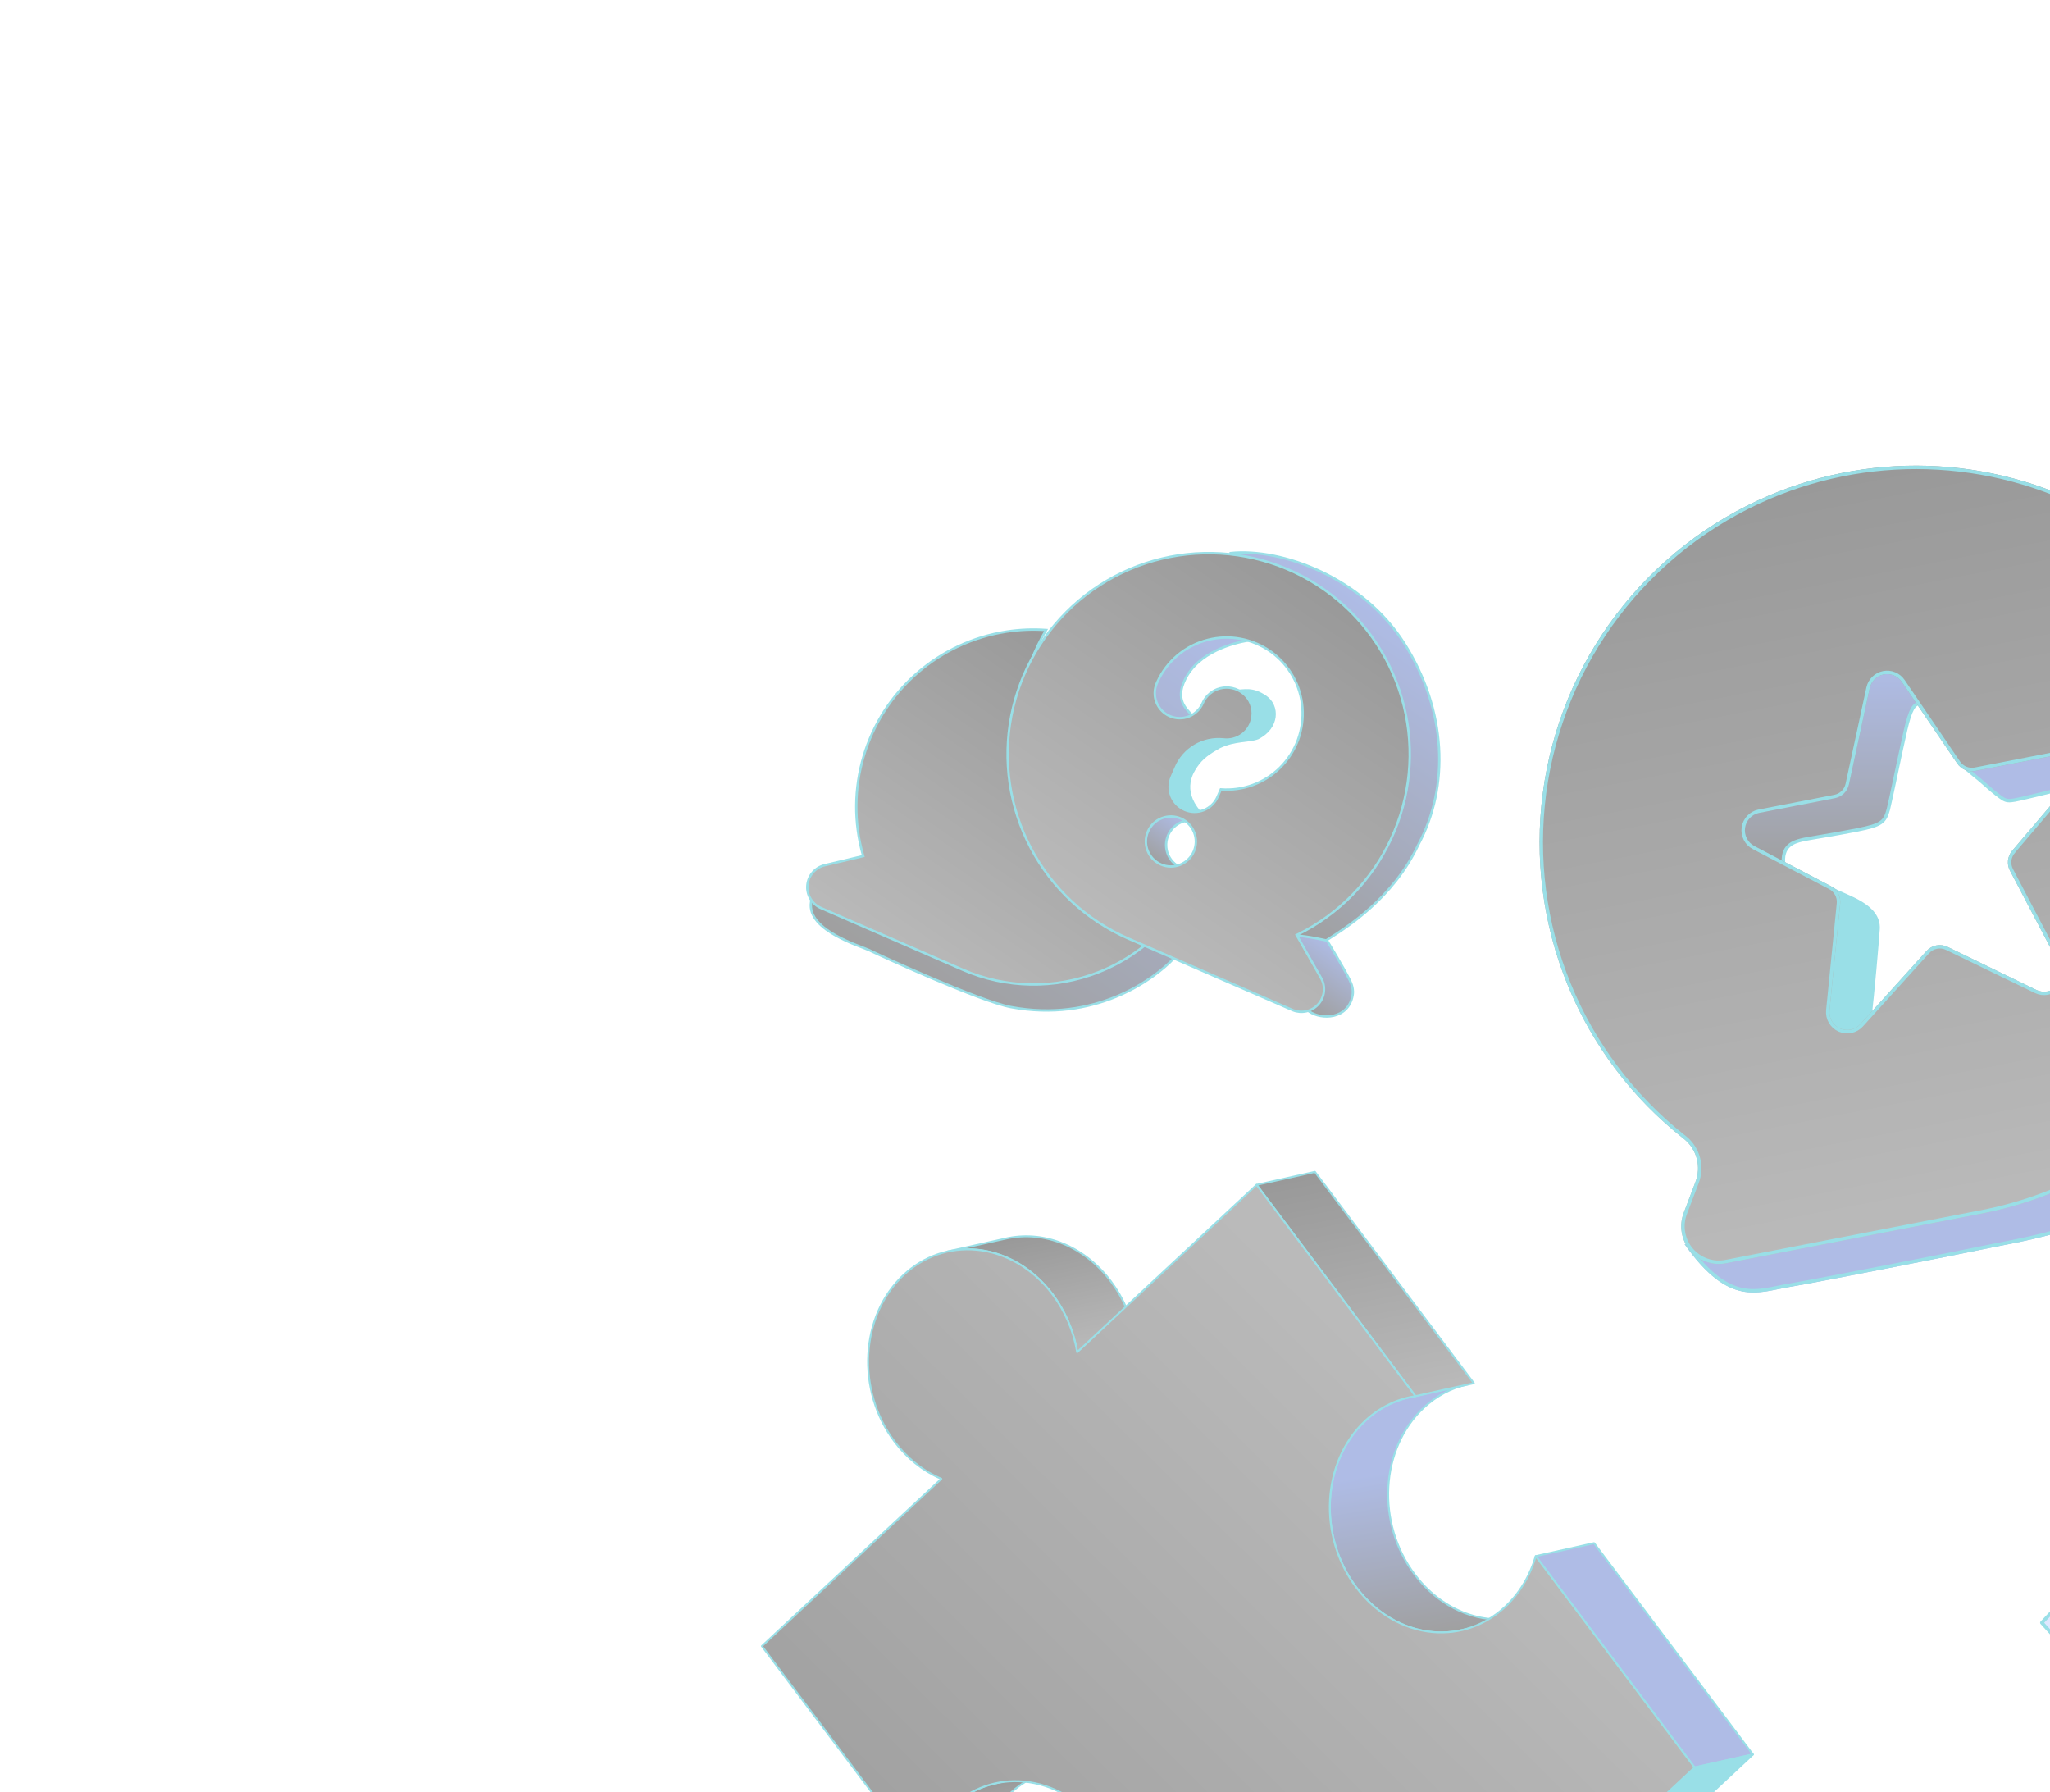 <svg xmlns="http://www.w3.org/2000/svg" width="643" height="562" viewBox="0 0 643 562" fill="none"><g opacity="0.4"><g clip-path="url(#clip0_51_568)"><path d="M312.165 559.27L330.46 555.198C325.505 556.301 320.768 558.731 316.677 562.546C312.056 566.854 308.859 572.378 307.105 578.423L288.81 582.495C290.563 576.449 293.761 570.925 298.382 566.617C302.473 562.803 307.21 560.373 312.165 559.27Z" fill="url(#paint0_linear_51_568)"></path><path d="M330.403 554.903C330.48 554.889 330.559 554.906 330.623 554.95C330.688 554.994 330.733 555.061 330.749 555.137C330.765 555.214 330.75 555.294 330.709 555.359C330.667 555.425 330.601 555.472 330.525 555.491C325.433 556.624 320.843 559.071 316.881 562.765C312.467 566.88 309.186 572.323 307.393 578.506C307.378 578.558 307.349 578.604 307.31 578.641C307.271 578.678 307.223 578.704 307.17 578.715L288.875 582.787C288.779 582.809 288.664 582.777 288.591 582.699C288.556 582.661 288.531 582.615 288.518 582.564C288.506 582.513 288.507 582.46 288.522 582.41C290.346 576.123 293.684 570.586 298.177 566.397C302.161 562.683 306.976 560.117 312.1 558.976L330.395 554.904L330.403 554.903ZM306.867 578.168C308.701 571.951 312.02 566.476 316.472 562.325C318.993 559.975 321.764 558.119 324.754 556.775L312.231 559.562C307.139 560.696 302.548 563.143 298.587 566.836C294.289 570.843 291.066 576.108 289.244 582.09L306.867 578.168L306.867 578.168Z" fill="#00B0C2"></path><path d="M297.211 392.486L315.506 388.415C327.125 385.829 339.942 390.543 348.436 401.84C352.527 407.281 355.084 413.554 356.161 419.968L337.866 424.039C336.789 417.626 334.232 411.353 330.14 405.912C321.647 394.615 308.83 389.901 297.211 392.486Z" fill="url(#paint1_linear_51_568)"></path><path d="M316.193 387.964C328.146 385.625 340.529 390.824 348.675 401.659C352.647 406.941 355.338 413.255 356.457 419.918C356.47 419.993 356.453 420.071 356.41 420.135C356.367 420.199 356.301 420.244 356.226 420.26L337.931 424.332C337.892 424.341 337.85 424.342 337.81 424.334C337.77 424.326 337.732 424.311 337.699 424.288C337.665 424.265 337.636 424.236 337.614 424.202C337.592 424.167 337.577 424.129 337.57 424.089C336.468 417.521 333.816 411.298 329.901 406.092C321.728 395.221 309.23 390.118 297.277 392.779L297.269 392.781C297.193 392.794 297.113 392.778 297.049 392.734C296.984 392.69 296.939 392.623 296.923 392.546C296.907 392.47 296.921 392.39 296.963 392.324C297.005 392.258 297.071 392.211 297.147 392.193L315.442 388.121C315.692 388.066 315.943 388.013 316.193 387.964L316.193 387.964ZM355.817 419.736C354.686 413.272 352.054 407.151 348.196 402.02C340.022 391.149 327.534 386.04 315.572 388.707L303.075 391.489C313.33 391.311 323.407 396.456 330.38 405.73C334.29 410.931 336.959 417.13 338.108 423.677L355.817 419.736Z" fill="#00B0C2"></path><path d="M442.026 438.207L460.321 434.136C455.367 435.238 450.631 437.661 446.541 441.474C432.858 454.231 431.587 477.634 443.703 493.748C452.196 505.044 465.013 509.759 476.632 507.173L458.337 511.245C446.718 513.83 433.901 509.116 425.407 497.82C413.292 481.705 414.562 458.303 428.246 445.546C432.336 441.733 437.072 439.31 442.026 438.207Z" fill="url(#paint2_linear_51_568)"></path><path d="M460.263 433.841C460.34 433.827 460.419 433.844 460.484 433.887C460.548 433.931 460.593 433.998 460.609 434.075C460.625 434.151 460.611 434.231 460.569 434.297C460.527 434.363 460.461 434.41 460.386 434.428L460.385 434.428C455.288 435.563 450.7 438.007 446.746 441.693C433.193 454.328 431.936 477.598 443.942 493.567C452.116 504.438 464.614 509.535 476.567 506.879C476.736 506.839 476.889 506.945 476.925 507.107C476.96 507.269 476.859 507.429 476.697 507.465L458.402 511.537C446.226 514.25 433.485 509.061 425.168 497.999C412.982 481.792 414.271 458.163 428.041 445.325C432.075 441.565 436.758 439.071 441.96 437.913L460.255 433.842L460.263 433.841ZM470.768 508.17C460.513 508.348 450.436 503.203 443.463 493.928C431.277 477.721 432.566 454.092 446.337 441.254C448.851 438.91 451.618 437.058 454.606 435.714L442.091 438.5C436.994 439.634 432.405 442.079 428.451 445.765C414.898 458.4 413.641 481.67 425.647 497.638C433.653 508.286 445.811 513.398 457.536 511.104C457.781 511.056 458.026 511.005 458.272 510.951L470.768 508.169L470.768 508.17Z" fill="#00B0C2"></path><path d="M394.138 371.576L412.433 367.504L462.26 433.773L443.965 437.845L394.138 371.576Z" fill="url(#paint3_linear_51_568)"></path><path d="M412.377 367.209C412.432 367.198 412.49 367.203 412.542 367.223C412.595 367.243 412.641 367.278 412.674 367.323L462.501 433.592C462.531 433.632 462.551 433.679 462.558 433.729C462.565 433.778 462.56 433.829 462.543 433.876C462.525 433.923 462.496 433.965 462.459 433.998C462.421 434.031 462.376 434.054 462.327 434.065L444.032 438.137L444.024 438.138C443.912 438.16 443.796 438.116 443.727 438.024L393.9 371.756C393.87 371.716 393.85 371.668 393.843 371.619C393.836 371.569 393.841 371.518 393.859 371.471C393.876 371.424 393.905 371.382 393.943 371.349C393.98 371.316 394.026 371.293 394.075 371.282L412.37 367.21L412.377 367.209ZM461.742 433.58L412.311 367.839L394.659 371.768L444.09 437.509L461.742 433.58Z" fill="#00B0C2"></path><path d="M481.692 488.019L499.987 483.948L549.814 550.216L531.519 554.288L481.692 488.019Z" fill="#3658C1"></path><path d="M499.929 483.653C499.984 483.642 500.041 483.647 500.094 483.667C500.147 483.687 500.192 483.722 500.226 483.767L550.053 550.036C550.083 550.076 550.102 550.123 550.109 550.172C550.117 550.222 550.111 550.273 550.094 550.32C550.077 550.367 550.048 550.409 550.01 550.442C549.972 550.475 549.927 550.498 549.878 550.509L531.583 554.581L531.576 554.582C531.463 554.604 531.348 554.56 531.279 554.468L481.452 488.2C481.422 488.16 481.402 488.112 481.395 488.063C481.388 488.013 481.393 487.962 481.41 487.915C481.428 487.868 481.457 487.826 481.494 487.793C481.532 487.76 481.578 487.737 481.627 487.726L499.921 483.654L499.929 483.653L499.929 483.653ZM549.293 550.024L499.863 484.283L482.211 488.211L531.642 553.953L549.293 550.024Z" fill="#00B0C2"></path><path d="M531.518 554.288L549.813 550.216L493.539 602.68L475.244 606.752L531.518 554.288Z" fill="#00B0C2"></path><path d="M549.756 549.922C549.82 549.909 549.886 549.918 549.945 549.946C550.003 549.975 550.051 550.022 550.081 550.08C550.11 550.138 550.12 550.204 550.109 550.269C550.098 550.333 550.066 550.392 550.018 550.436L493.744 602.9C493.705 602.936 493.656 602.961 493.604 602.973L475.309 607.045C475.181 607.078 475.042 607.011 474.979 606.891C474.948 606.833 474.938 606.766 474.949 606.701C474.96 606.636 474.992 606.577 475.04 606.532L531.314 554.068C531.353 554.031 531.401 554.006 531.453 553.995L549.748 549.923L549.755 549.922L549.756 549.922ZM493.394 602.405L548.802 550.749L531.664 554.563L476.256 606.218L493.395 602.404L493.394 602.405Z" fill="#00B0C2"></path><path d="M487.074 670.68C473.39 683.437 452.477 680.716 440.361 664.602C436.27 659.161 433.713 652.888 432.636 646.474L376.362 698.938L326.535 632.669C332.188 631.81 337.634 629.276 342.255 624.968C355.938 612.211 357.209 588.808 345.093 572.694C332.977 556.58 312.065 553.859 298.381 566.616C293.76 570.924 290.562 576.448 288.809 582.494L238.982 516.225L295.256 463.762C289.776 461.454 284.68 457.548 280.588 452.106C268.472 435.992 269.743 412.59 283.427 399.833C297.11 387.076 318.023 389.797 330.139 405.911C334.231 411.352 336.788 417.625 337.865 424.039L394.139 371.575L443.965 437.844C438.313 438.703 432.867 441.237 428.246 445.545C414.562 458.302 413.291 481.705 425.407 497.819C437.523 513.933 458.436 516.654 472.12 503.896C476.74 499.588 479.938 494.064 481.692 488.019L531.518 554.287L475.244 606.751C480.725 609.059 485.821 612.965 489.913 618.406C502.028 634.52 500.757 657.922 487.074 670.68L487.074 670.68Z" fill="url(#paint4_linear_51_568)"></path><path d="M394.082 371.281C394.137 371.271 394.194 371.276 394.247 371.296C394.299 371.316 394.345 371.351 394.379 371.396L444.206 437.664C444.237 437.705 444.257 437.754 444.264 437.806C444.271 437.857 444.264 437.91 444.244 437.958C444.225 438.006 444.193 438.048 444.152 438.08C444.111 438.112 444.063 438.133 444.012 438.141C438.242 439.019 432.861 441.655 428.452 445.766C414.899 458.4 413.642 481.67 425.648 497.639C431.678 505.658 440.349 510.718 449.438 511.521C457.724 512.253 465.706 509.467 471.916 503.677C476.33 499.562 479.611 494.119 481.405 487.936C481.437 487.827 481.53 487.75 481.639 487.724C481.693 487.714 481.75 487.72 481.802 487.74C481.854 487.76 481.899 487.794 481.932 487.839L531.759 554.107C531.804 554.167 531.825 554.24 531.818 554.314C531.812 554.388 531.778 554.457 531.724 554.508L475.787 606.657C481.318 609.079 486.277 613.071 490.153 618.227C502.339 634.433 501.05 658.062 487.28 670.9C480.944 676.807 472.797 679.649 464.34 678.902C455.082 678.084 446.255 672.938 440.124 664.783C436.26 659.645 433.609 653.532 432.437 647.071L376.567 699.158C376.537 699.187 376.5 699.209 376.46 699.223C376.421 699.236 376.378 699.241 376.336 699.238C376.295 699.234 376.254 699.222 376.217 699.201C376.18 699.181 376.148 699.153 376.123 699.119L326.296 632.851C326.265 632.809 326.245 632.76 326.239 632.709C326.232 632.657 326.239 632.605 326.258 632.557C326.278 632.509 326.309 632.466 326.35 632.434C326.391 632.402 326.439 632.381 326.491 632.373C332.262 631.496 337.642 628.86 342.051 624.749C355.603 612.114 356.86 588.844 344.854 572.876C338.825 564.857 330.154 559.797 321.064 558.994C312.78 558.262 304.797 561.047 298.586 566.837C294.172 570.952 290.891 576.396 289.098 582.579C289.066 582.688 288.987 582.769 288.864 582.79C288.752 582.811 288.638 582.766 288.57 582.675L238.743 516.407C238.699 516.347 238.677 516.274 238.684 516.2C238.69 516.126 238.724 516.057 238.778 516.006L294.716 463.857C289.185 461.435 284.225 457.443 280.349 452.288C268.163 436.081 269.452 412.452 283.222 399.614C289.558 393.707 297.705 390.865 306.162 391.612C315.421 392.43 324.247 397.576 330.379 405.731C334.242 410.869 336.893 416.982 338.065 423.442L393.934 371.356C393.975 371.318 394.026 371.292 394.081 371.281L394.082 371.281ZM443.427 437.627L394.1 372.023L338.07 424.259C338.03 424.296 337.981 424.322 337.929 424.333C337.876 424.344 337.821 424.341 337.769 424.323C337.718 424.306 337.673 424.275 337.637 424.234C337.602 424.193 337.579 424.143 337.57 424.089C336.467 417.522 333.815 411.298 329.901 406.092C323.871 398.073 315.2 393.013 306.111 392.21C297.826 391.478 289.843 394.264 283.633 400.053C270.08 412.688 268.822 435.958 280.829 451.927C284.741 457.129 289.77 461.126 295.374 463.486C295.42 463.505 295.461 463.536 295.492 463.575C295.524 463.614 295.544 463.661 295.553 463.71C295.562 463.759 295.558 463.81 295.542 463.858C295.526 463.905 295.499 463.948 295.462 463.982L239.386 516.262L288.693 581.839C290.55 575.788 293.821 570.459 298.178 566.397C304.514 560.49 312.661 557.648 321.117 558.395C330.376 559.213 339.203 564.359 345.334 572.514C357.52 588.721 356.231 612.35 342.461 625.188C338.089 629.264 332.78 631.921 327.076 632.887L376.402 698.491L432.432 646.255C432.472 646.218 432.521 646.193 432.574 646.182C432.627 646.17 432.682 646.174 432.733 646.191C432.784 646.209 432.83 646.239 432.865 646.281C432.9 646.322 432.924 646.372 432.933 646.425C434.035 652.993 436.688 659.217 440.602 664.423C446.631 672.442 455.302 677.502 464.392 678.305C472.677 679.036 480.659 676.251 486.87 670.461C500.422 657.827 501.68 634.557 489.673 618.588C485.762 613.386 480.733 609.389 475.128 607.029C475.082 607.01 475.041 606.979 475.01 606.94C474.979 606.9 474.958 606.854 474.949 606.805C474.94 606.755 474.944 606.704 474.96 606.657C474.976 606.609 475.003 606.566 475.04 606.532L531.117 554.253L481.81 488.676C479.952 494.727 476.681 500.056 472.325 504.117C465.988 510.024 457.842 512.866 449.385 512.119C440.127 511.302 431.3 506.155 425.168 498C412.983 481.794 414.272 458.164 428.042 445.327C432.414 441.251 437.726 438.593 443.427 437.627L443.427 437.627Z" fill="#00B0C2"></path></g><g clip-path="url(#clip1_51_568)"><path d="M566.684 163.982C547.76 172.018 531.26 184.853 518.815 201.219C506.37 217.584 498.41 236.914 495.723 257.297C493.035 277.68 495.712 298.412 503.489 317.444C511.267 336.476 523.876 353.15 540.07 365.817C542.014 367.406 543.402 369.572 544.033 372.003C544.664 374.433 544.505 377.001 543.579 379.335L539.918 388.96C539.17 390.927 538.961 393.06 539.313 395.135C539.665 397.211 540.566 399.155 541.922 400.766C543.278 402.377 545.039 403.596 547.024 404.297C549.009 404.998 551.146 405.157 553.213 404.755L632.115 389.418C662.154 383.915 688.979 367.2 707.156 342.66C725.333 318.12 733.503 287.589 730.013 257.25C727.606 239.21 721.068 221.968 710.907 206.868C700.747 191.768 687.238 179.216 671.433 170.191C655.628 161.166 637.954 155.91 619.785 154.833C601.617 153.756 583.445 156.887 566.684 163.982ZM660.433 254.81L642.932 275.416C642.212 276.264 641.763 277.307 641.641 278.411C641.518 279.516 641.729 280.632 642.246 281.616L657.897 311.43C658.443 312.469 658.647 313.654 658.48 314.815C658.313 315.977 657.783 317.056 656.967 317.899C656.151 318.742 655.089 319.305 653.933 319.51C652.778 319.714 651.587 319.548 650.532 319.036L622.673 305.526C621.587 305 620.36 304.84 619.176 305.07C617.992 305.3 616.915 305.908 616.105 306.802L595.336 329.765C594.549 330.635 593.507 331.235 592.359 331.478C591.211 331.722 590.016 331.597 588.943 331.121C587.871 330.645 586.976 329.843 586.386 328.829C585.796 327.814 585.541 326.64 585.658 325.472L589.001 291.965C589.111 290.859 588.888 289.746 588.361 288.768C587.834 287.789 587.027 286.991 586.042 286.475L562.096 273.925C561.073 273.389 560.242 272.548 559.718 271.519C559.193 270.49 559.001 269.324 559.169 268.181C559.336 267.038 559.854 265.976 560.652 265.14C561.449 264.305 562.486 263.737 563.62 263.517L587.36 258.902C588.431 258.694 589.417 258.176 590.196 257.413C590.976 256.65 591.514 255.675 591.745 254.609L598.275 224.393C598.506 223.326 599.044 222.351 599.824 221.588C600.603 220.825 601.589 220.307 602.66 220.099C603.731 219.891 604.839 220.001 605.848 220.417C606.856 220.833 607.721 221.535 608.334 222.438L625.71 248.006C626.323 248.909 627.187 249.612 628.196 250.027C629.204 250.443 630.313 250.554 631.384 250.345L655.121 245.731C656.255 245.511 657.429 245.648 658.481 246.124C659.534 246.6 660.412 247.391 660.995 248.388C661.578 249.385 661.837 250.538 661.737 251.689C661.636 252.839 661.18 253.93 660.433 254.81Z" fill="#CE0000"></path></g><path d="M717.945 217.295C705.058 191.981 676.599 171.474 664.249 164.135C668.902 168.968 680.465 181.748 689.486 194.206C700.762 209.777 712.576 247.902 713.112 267.233C713.649 286.563 697.54 312.338 685.19 328.447C673.032 344.306 642.233 362.275 625.587 368.182C608.941 374.089 555.782 385.902 528.397 390.197C542.358 410.065 551.486 405.232 561.152 403.622C570.817 402.011 613.537 393.558 624.513 391.271C637.4 388.587 672.84 383.754 697.54 354.758C744.793 303.746 732.98 246.828 717.945 217.295Z" fill="url(#paint5_linear_51_568)"></path><path d="M667.431 166.736C673.576 170.671 682.034 176.75 690.537 184.375C700.782 193.561 711.065 204.964 717.467 217.539C732.44 246.949 744.195 303.603 697.147 354.393L697.139 354.401L697.132 354.41C672.572 383.242 637.332 388.052 624.404 390.746C613.427 393.033 570.718 401.482 561.064 403.092C559.843 403.295 558.632 403.55 557.434 403.797C556.232 404.044 555.04 404.284 553.839 404.467C551.44 404.831 549.026 404.958 546.493 404.438C541.569 403.428 536.051 399.941 529.335 390.591C556.969 386.185 609.246 374.55 625.767 368.688C634.139 365.718 646.037 359.727 657.361 352.499C668.676 345.276 679.479 336.778 685.616 328.773C691.805 320.702 698.94 310.203 704.463 299.291C709.979 288.393 713.922 277.018 713.65 267.218C713.379 257.479 710.274 243.059 705.838 229.146C701.403 215.237 695.61 201.747 689.921 193.89C682.356 183.444 673.012 172.778 667.431 166.736Z" stroke="#00B0C2" stroke-width="1.074"></path><path d="M597.665 229.108C599.276 222.128 600.35 221.054 601.961 220.517C600.708 217.653 597.236 211.603 593.369 210.314C588.537 208.704 585.852 213.536 584.778 216.221C583.704 218.906 579.408 239.847 578.871 242.532C578.334 245.217 578.334 246.828 576.187 248.439C574.039 250.05 559.541 251.661 550.949 253.809C544.076 255.527 545.221 261.684 546.653 264.548C550.233 266.517 557.823 270.669 559.541 271.528C558.467 265.085 562.907 264.011 564.911 263.474C566.915 262.937 574.576 261.863 582.63 260.252C590.147 258.749 591.222 257.817 592.296 253.809C592.871 251.661 596.054 236.089 597.665 229.108Z" fill="url(#paint6_linear_51_568)"></path><path d="M597.665 229.108C599.276 222.128 600.35 221.054 601.961 220.517C600.708 217.653 597.236 211.603 593.369 210.314C588.537 208.704 585.852 213.536 584.778 216.221C583.704 218.906 579.408 239.847 578.871 242.532C578.334 245.217 578.334 246.828 576.187 248.439C574.039 250.05 559.541 251.661 550.949 253.809C544.076 255.527 545.221 261.684 546.653 264.548C550.233 266.517 557.823 270.669 559.541 271.528C558.467 265.085 562.907 264.011 564.911 263.474C566.915 262.937 574.576 261.863 582.63 260.252C590.147 258.749 591.222 257.817 592.296 253.809C592.871 251.661 596.054 236.089 597.665 229.108Z" stroke="#00B0C2" stroke-width="1.074"></path><path d="M589.073 291.397C590.147 285.49 578.832 280.657 575.112 278.509C574.038 287.996 572.857 309.224 572.428 313.949C571.891 319.856 572.428 322.54 578.334 324.151C583.059 325.44 585.673 321.825 586.389 319.856C587.462 311.264 588.377 295.224 589.073 291.397Z" fill="#00B0C2"></path><path d="M589.073 291.396C589.61 283.879 578.832 281.194 575.112 279.046C574.038 288.532 572.857 309.223 572.428 313.949C571.891 319.855 572.428 322.54 578.334 324.151C583.059 325.44 585.673 321.824 586.389 319.855C587.462 311.264 588.796 295.276 589.073 291.396Z" stroke="#00B0C2" stroke-width="1.074"></path><path d="M626.124 248.976C624.406 247.687 619.859 243.785 617.533 241.995L616.459 240.921L616.996 239.847C623.26 238.236 637.186 234.907 642.77 234.477C649.751 233.94 650.824 236.625 652.435 239.847C653.724 242.424 653.151 245.038 651.898 246.291C649.393 246.649 641.374 248.761 635.789 250.05C629.176 251.576 629.602 251.584 626.124 248.976Z" fill="#3658C1"></path><path d="M626.124 248.976C624.406 247.687 621.47 244.859 619.143 243.069L615.922 240.384L616.995 239.847C623.26 238.236 637.185 234.907 642.77 234.477C649.75 233.94 650.824 236.625 652.435 239.847C653.724 242.424 653.151 245.038 651.898 246.291C649.392 246.649 641.374 248.761 635.789 250.05C629.175 251.576 629.602 251.584 626.124 248.976Z" stroke="#00B0C2" stroke-width="1.074"></path><g clip-path="url(#clip2_51_568)"><path d="M554.872 155.391C535.947 163.427 519.448 176.262 507.002 192.628C494.557 208.993 486.598 228.323 483.91 248.706C481.222 269.089 483.899 289.821 491.677 308.853C499.454 327.885 512.063 344.559 528.257 357.226C530.201 358.815 531.59 360.981 532.22 363.412C532.851 365.842 532.692 368.41 531.766 370.744L528.105 380.368C527.357 382.336 527.148 384.469 527.5 386.544C527.853 388.62 528.753 390.564 530.109 392.175C531.465 393.785 533.226 395.005 535.212 395.706C537.197 396.407 539.333 396.565 541.4 396.164L620.303 380.827C650.342 375.324 677.166 358.609 695.343 334.069C713.52 309.529 721.691 278.998 718.2 248.659C715.793 230.619 709.255 213.377 699.095 198.277C688.934 183.177 675.425 170.625 659.621 161.6C643.816 152.575 626.141 147.319 607.972 146.242C589.804 145.165 571.632 148.296 554.872 155.391ZM648.62 246.219L631.119 266.825C630.4 267.673 629.95 268.716 629.828 269.82C629.706 270.925 629.916 272.041 630.433 273.025L646.084 302.839C646.63 303.878 646.834 305.063 646.667 306.224C646.5 307.386 645.97 308.465 645.154 309.308C644.338 310.151 643.276 310.714 642.121 310.919C640.965 311.123 639.775 310.957 638.719 310.445L610.86 296.935C609.775 296.409 608.548 296.249 607.364 296.479C606.179 296.709 605.102 297.317 604.292 298.211L583.523 321.174C582.736 322.044 581.694 322.644 580.547 322.887C579.399 323.131 578.203 323.006 577.131 322.53C576.058 322.054 575.163 321.252 574.573 320.238C573.983 319.223 573.728 318.049 573.845 316.881L577.188 283.374C577.298 282.268 577.076 281.155 576.548 280.177C576.021 279.198 575.214 278.4 574.23 277.884L550.283 265.334C549.26 264.798 548.429 263.957 547.905 262.928C547.38 261.899 547.189 260.732 547.356 259.59C547.523 258.447 548.041 257.384 548.839 256.549C549.636 255.714 550.673 255.146 551.807 254.926L575.548 250.311C576.618 250.103 577.604 249.585 578.384 248.822C579.163 248.058 579.701 247.084 579.932 246.018L586.463 215.802C586.693 214.735 587.231 213.76 588.011 212.997C588.79 212.234 589.776 211.716 590.847 211.508C591.918 211.299 593.026 211.41 594.035 211.826C595.043 212.242 595.908 212.944 596.521 213.846L613.897 239.415C614.51 240.318 615.375 241.02 616.383 241.436C617.392 241.852 618.5 241.962 619.571 241.754L643.308 237.14C644.442 236.92 645.616 237.057 646.669 237.533C647.721 238.009 648.599 238.8 649.182 239.797C649.766 240.794 650.025 241.947 649.924 243.098C649.823 244.248 649.368 245.339 648.62 246.219Z" fill="url(#paint7_linear_51_568)"></path><path d="M555.081 155.885C571.765 148.822 589.854 145.706 607.94 146.778C626.026 147.85 643.621 153.082 659.355 162.066C675.088 171.05 688.534 183.545 698.649 198.577C708.447 213.139 714.861 229.701 717.431 247.049L717.667 248.721C721.141 278.924 713.007 309.32 694.911 333.75C676.815 358.18 650.11 374.82 620.206 380.298L541.298 395.636C539.325 396.02 537.285 395.869 535.39 395.2C533.495 394.53 531.814 393.367 530.52 391.829C529.226 390.292 528.366 388.436 528.03 386.455C527.693 384.473 527.892 382.438 528.607 380.559L532.268 370.935L532.267 370.934C533.233 368.496 533.399 365.814 532.74 363.276C532.081 360.736 530.629 358.471 528.597 356.81L528.588 356.803L527.835 356.208C512.076 343.674 499.795 327.299 492.173 308.65C484.431 289.704 481.766 269.067 484.442 248.776C487.118 228.485 495.041 209.244 507.43 192.953C519.818 176.662 536.243 163.885 555.081 155.885ZM590.745 210.981C589.571 211.209 588.489 211.776 587.635 212.613C586.78 213.45 586.19 214.52 585.938 215.689L579.407 245.904C579.199 246.867 578.712 247.748 578.008 248.438C577.303 249.128 576.412 249.595 575.445 249.784L551.705 254.399L551.473 254.449C550.32 254.719 549.27 255.32 548.45 256.178C547.576 257.094 547.008 258.259 546.825 259.511C546.642 260.764 546.851 262.044 547.426 263.172C548.001 264.3 548.912 265.222 550.034 265.81L573.981 278.359C574.87 278.825 575.6 279.548 576.076 280.432C576.552 281.316 576.753 282.322 576.653 283.321L573.31 316.827C573.182 318.107 573.462 319.395 574.108 320.507C574.755 321.619 575.737 322.5 576.913 323.021C578.089 323.543 579.4 323.679 580.658 323.412C581.916 323.145 583.058 322.488 583.921 321.534L604.691 298.572C605.422 297.763 606.396 297.213 607.466 297.005C608.536 296.798 609.645 296.943 610.626 297.418L638.485 310.928C639.642 311.489 640.947 311.671 642.214 311.447C643.481 311.223 644.645 310.606 645.54 309.682C646.435 308.757 647.015 307.573 647.198 306.3C647.37 305.106 647.184 303.891 646.667 302.805L646.56 302.589L630.908 272.775C630.442 271.886 630.251 270.878 630.362 269.88C630.472 268.881 630.879 267.938 631.529 267.173L631.527 267.172L649.03 246.567C649.849 245.602 650.348 244.406 650.459 243.145C650.569 241.883 650.285 240.619 649.646 239.526C649.006 238.433 648.044 237.565 646.89 237.043C645.736 236.522 644.449 236.371 643.206 236.613L619.469 241.227C618.501 241.415 617.499 241.316 616.588 240.94C615.676 240.564 614.895 239.929 614.341 239.113L596.965 213.545C596.293 212.556 595.345 211.785 594.24 211.329C593.134 210.873 591.919 210.753 590.745 210.981Z" stroke="#00B0C2" stroke-width="1.074"></path></g><path d="M415.59 293.903C417.232 296.581 420.911 302.588 423.304 307.258C424.073 308.757 424.557 310.481 424.236 312.205C423.535 315.97 421.074 317.895 418.326 318.534C415.607 319.166 412.593 318.546 410.69 317.237L410.169 316.879L410.734 316.596C412.518 315.7 413.33 314.326 413.507 312.635C413.687 310.913 413.209 308.849 412.348 306.628C410.625 302.179 407.463 297.316 405.424 293.623L405.092 293.023L405.776 293.07L415.297 293.726L415.49 293.738L415.59 293.903Z" fill="url(#paint8_linear_51_568)" stroke="#00B0C2" stroke-width="0.747"></path><path d="M372.017 257.396C369.604 257.87 367.457 259.481 366.402 261.904C364.883 265.396 366.143 269.395 369.206 271.433L369.961 271.936L369.071 272.111C367.438 272.431 365.695 272.278 364.054 271.564C359.755 269.693 357.787 264.692 359.658 260.393C361.529 256.095 366.53 254.126 370.829 255.997C371.299 256.201 371.74 256.445 372.151 256.719L372.907 257.221L372.017 257.396Z" fill="url(#paint9_linear_51_568)" stroke="#00B0C2" stroke-width="0.747"></path><path d="M414.438 179.301C424.388 184.021 433.948 191.505 440.443 201.741C453.776 222.753 454.696 246.633 444.832 264.959C436.871 281.829 422.26 290.919 416.093 294.833L415.978 294.907L415.842 294.888C415.216 294.801 411.078 293.678 405.202 293.262L403.811 293.163L405.065 292.554C416.571 286.956 426.664 277.038 433.306 265.415C439.947 253.79 443.119 240.49 440.833 228.132C432.521 183.203 392.06 175.196 385.981 174.178L386.005 173.438C394.127 172.613 404.492 174.583 414.438 179.301Z" fill="url(#paint10_linear_51_568)" stroke="#00B0C2" stroke-width="0.747"></path><path d="M368.325 300.404C361.677 307.41 343.306 320.718 317.105 315.836C314.583 315.366 310.685 314.081 306.243 312.414C301.792 310.744 296.77 308.679 291.988 306.638C282.426 302.555 273.806 298.555 272.614 297.964C272.338 297.827 271.833 297.629 271.137 297.363C270.45 297.1 269.593 296.777 268.636 296.397C266.723 295.635 264.399 294.636 262.188 293.402C259.981 292.17 257.864 290.689 256.382 288.956C254.895 287.217 254.027 285.195 254.391 282.91L254.463 282.459L254.89 282.619C257.068 283.432 265.937 287.375 274.819 291.333C283.717 295.298 292.634 299.28 294.942 300.19C297.276 301.111 302.37 303.376 308.462 305.193C314.554 307.011 321.592 308.364 327.79 307.484C340 305.493 347.555 303.028 359.634 295.975L359.802 295.877L359.98 295.96L368.212 299.808L368.681 300.028L368.325 300.404ZM391.319 200.877C389.254 201.259 385.394 202.103 381.512 203.981C377.629 205.859 373.758 208.757 371.619 213.23C370.107 216.393 370.221 218.614 370.912 220.311C371.618 222.045 372.933 223.268 373.983 224.458L374.384 224.911L373.799 225.066C372.073 225.525 368.788 225.694 365.925 224.477C364.485 223.865 363.143 222.898 362.167 221.434C361.191 219.969 360.598 218.03 360.617 215.506C360.627 214.228 361.321 212.576 362.499 210.843C363.686 209.097 365.398 207.222 367.518 205.491C371.755 202.031 377.659 199.12 384.32 199.001C387.595 198.942 390.343 199.9 391.34 200.148L391.319 200.877Z" fill="url(#paint11_linear_51_568)" stroke="#00B0C2" stroke-width="0.747"></path><path d="M397.205 218.213C392.897 215.25 390.396 216.249 386.665 216.403C387.28 216.826 388.609 217.965 388.915 218.404C392.569 223.636 391.606 225.694 390.317 228.887C387.777 232.58 384.892 231.502 380.122 231.848C369.85 232.942 367.886 239.751 365.943 245.214C366.191 256.717 375.02 255.083 376.482 254.276C370.674 247.562 374.463 242.053 375.542 240.484L375.542 240.484C377.235 238.022 379.121 236.599 382.776 234.58C387.47 232.368 391.605 232.946 394.625 231.85C401.512 228.428 401.514 221.176 397.205 218.213Z" fill="#00B0C2"></path><g clip-path="url(#clip3_51_568)"><path d="M328.102 197.569C324.464 203.757 321.868 210.557 320.475 217.703C317.694 231.971 319.868 246.761 326.636 259.625C333.404 272.489 344.361 282.657 357.694 288.447L357.694 288.445L364.541 291.425C358.999 297.257 352.208 301.877 344.578 304.88C330.844 310.285 315.525 310.012 301.992 304.123L257.472 284.747C256.107 284.152 254.963 283.144 254.203 281.863C253.443 280.583 253.106 279.095 253.238 277.612C253.37 276.129 253.965 274.725 254.94 273.599C255.914 272.473 257.219 271.682 258.667 271.338L270.38 268.552L270.759 268.462L270.654 268.087C267.803 257.957 267.886 247.224 270.893 237.139C273.901 227.053 279.709 218.028 287.643 211.113C295.577 204.198 305.312 199.677 315.714 198.076C319.831 197.442 323.986 197.277 328.102 197.569Z" fill="url(#paint12_linear_51_568)" stroke="#00B0C2" stroke-width="0.747"></path><path d="M377.554 173.474C391.915 173.119 405.967 177.677 417.385 186.395C428.803 195.113 436.903 207.469 440.344 221.416C443.785 235.364 442.362 250.069 436.309 263.097C430.257 276.125 419.937 286.697 407.059 293.063L406.704 293.238L406.899 293.582L414.363 306.72L414.364 306.719C415.098 308.014 415.406 309.507 415.245 310.987C415.084 312.467 414.461 313.86 413.466 314.967C412.47 316.073 411.151 316.839 409.696 317.155C408.333 317.452 406.913 317.34 405.616 316.836L405.359 316.73L353.989 294.373C340.812 288.651 329.984 278.602 323.295 265.889C316.606 253.175 314.459 238.558 317.207 224.458C319.955 210.358 327.435 197.618 338.409 188.347C349.382 179.076 363.193 173.829 377.554 173.474ZM374.446 267.023C376.175 263.051 374.356 258.43 370.384 256.702C366.413 254.973 361.792 256.792 360.063 260.764C358.335 264.735 360.154 269.356 364.125 271.084C368.097 272.813 372.718 270.994 374.446 267.023ZM398.608 204.373C395.785 202.355 392.556 200.977 389.146 200.335C385.735 199.694 382.226 199.803 378.862 200.658C375.327 201.541 372.042 203.228 369.264 205.587C366.66 207.799 364.566 210.547 363.125 213.639L362.846 214.263C362.016 216.17 361.979 218.328 362.74 220.263C363.502 222.199 365.001 223.753 366.908 224.583C368.815 225.413 370.975 225.451 372.91 224.689C374.846 223.928 376.4 222.428 377.23 220.521L377.231 220.52L377.428 220.096C377.917 219.123 378.597 218.257 379.43 217.55C380.382 216.742 381.507 216.163 382.718 215.861L382.719 215.861C383.967 215.549 385.272 215.533 386.527 215.814C387.783 216.095 388.957 216.666 389.953 217.48L389.955 217.481C391.029 218.349 391.86 219.482 392.367 220.768C392.873 222.053 393.038 223.447 392.844 224.815L392.843 224.819C392.564 226.963 391.448 228.91 389.739 230.234C388.029 231.558 385.865 232.151 383.719 231.884L383.712 231.884C380.605 231.563 377.476 232.249 374.789 233.84C372.103 235.431 369.999 237.843 368.787 240.72L368.786 240.721L367.515 243.64C367.104 244.585 366.883 245.601 366.865 246.63C366.846 247.66 367.031 248.684 367.408 249.642C367.785 250.6 368.347 251.476 369.062 252.217C369.778 252.958 370.633 253.551 371.578 253.962L371.577 253.961C372.522 254.372 373.538 254.594 374.567 254.613C375.597 254.631 376.621 254.447 377.579 254.069C378.538 253.692 379.413 253.13 380.154 252.415C380.895 251.699 381.488 250.845 381.899 249.9L382.916 247.56C386.285 247.817 389.671 247.359 392.85 246.209C396.113 245.028 399.08 243.15 401.543 240.704C404.005 238.259 405.904 235.306 407.108 232.051C408.311 228.796 408.791 225.317 408.511 221.857C408.232 218.398 407.201 215.042 405.49 212.022C403.78 209.002 401.431 206.392 398.608 204.373Z" fill="url(#paint13_linear_51_568)" stroke="#00B0C2" stroke-width="0.747"></path></g><g clip-path="url(#clip4_51_568)"><path d="M669.058 540.409L640.436 508.898L668.133 479.418L696.755 510.93L669.058 540.409Z" fill="#B0C3FF"></path><path d="M668.028 478.876C668.121 478.858 668.217 478.864 668.307 478.894C668.397 478.924 668.478 478.976 668.542 479.046L697.163 510.558C697.257 510.661 697.308 510.795 697.307 510.934C697.306 511.073 697.252 511.206 697.157 511.308L669.461 540.787C669.408 540.842 669.345 540.886 669.275 540.916C669.205 540.946 669.13 540.961 669.054 540.96C668.978 540.96 668.903 540.943 668.833 540.912C668.764 540.881 668.701 540.836 668.65 540.78L640.029 509.269C639.935 509.166 639.884 509.032 639.885 508.893C639.886 508.754 639.94 508.62 640.035 508.519L667.731 479.04C667.811 478.955 667.914 478.898 668.027 478.876L668.028 478.876ZM696.004 510.923L668.127 480.231L641.188 508.904L669.065 539.595L696.004 510.923Z" fill="#00B0C2"></path></g></g><defs><linearGradient id="paint0_linear_51_568" x1="311.439" y1="578.067" x2="307.831" y2="559.626" gradientUnits="userSpaceOnUse"><stop stop-color="#525252"></stop><stop offset="0.99"></stop></linearGradient><linearGradient id="paint1_linear_51_568" x1="330.463" y1="425.488" x2="322.923" y2="386.954" gradientUnits="userSpaceOnUse"><stop stop-color="#525252"></stop><stop offset="0.99"></stop></linearGradient><linearGradient id="paint2_linear_51_568" x1="450.373" y1="512.831" x2="438.736" y2="442.697" gradientUnits="userSpaceOnUse"><stop stop-color="#111111"></stop><stop offset="0.746" stop-color="#3658C1"></stop></linearGradient><linearGradient id="paint3_linear_51_568" x1="435.408" y1="439.519" x2="420.99" y2="365.83" gradientUnits="userSpaceOnUse"><stop stop-color="#525252"></stop><stop offset="0.99"></stop></linearGradient><linearGradient id="paint4_linear_51_568" x1="217" y1="611.5" x2="415" y2="412" gradientUnits="userSpaceOnUse"><stop></stop><stop offset="1" stop-color="#525252"></stop></linearGradient><linearGradient id="paint5_linear_51_568" x1="631.955" y1="164.079" x2="626.509" y2="391.745" gradientUnits="userSpaceOnUse"><stop stop-color="#111111"></stop><stop offset="0.746" stop-color="#3658C1"></stop></linearGradient><linearGradient id="paint6_linear_51_568" x1="573.764" y1="209.993" x2="573.764" y2="271.528" gradientUnits="userSpaceOnUse"><stop stop-color="#3658C1"></stop><stop offset="1" stop-color="#111111"></stop></linearGradient><linearGradient id="paint7_linear_51_568" x1="578.513" y1="148.187" x2="623.61" y2="380.191" gradientUnits="userSpaceOnUse"><stop></stop><stop offset="1" stop-color="#525252"></stop></linearGradient><linearGradient id="paint8_linear_51_568" x1="419.325" y1="296.886" x2="407.262" y2="314.427" gradientUnits="userSpaceOnUse"><stop stop-color="#3658C1"></stop><stop offset="1" stop-color="#111111"></stop></linearGradient><linearGradient id="paint9_linear_51_568" x1="371.136" y1="256.361" x2="361.886" y2="269.811" gradientUnits="userSpaceOnUse"><stop stop-color="#3658C1"></stop><stop offset="1" stop-color="#111111"></stop></linearGradient><linearGradient id="paint10_linear_51_568" x1="434.261" y1="192.34" x2="377.692" y2="274.591" gradientUnits="userSpaceOnUse"><stop stop-color="#3658C1"></stop><stop offset="1" stop-color="#111111"></stop></linearGradient><linearGradient id="paint11_linear_51_568" x1="379.557" y1="192.468" x2="294.872" y2="315.598" gradientUnits="userSpaceOnUse"><stop stop-color="#3658C1"></stop><stop offset="1" stop-color="#111111"></stop></linearGradient><linearGradient id="paint12_linear_51_568" x1="351.475" y1="212.887" x2="287.452" y2="305.977" gradientUnits="userSpaceOnUse"><stop></stop><stop offset="1" stop-color="#525252"></stop></linearGradient><linearGradient id="paint13_linear_51_568" x1="419.079" y1="187.013" x2="347.176" y2="291.559" gradientUnits="userSpaceOnUse"><stop></stop><stop offset="1" stop-color="#525252"></stop></linearGradient><clipPath id="clip0_51_568"><rect width="299.119" height="318.94" fill="white" transform="translate(571.796 661.005) rotate(168.929)"></rect></clipPath><clipPath id="clip1_51_568"><rect width="257.743" height="257.743" fill="white" transform="translate(461.813 170.895) rotate(-11)"></rect></clipPath><clipPath id="clip2_51_568"><rect width="257.743" height="257.743" fill="white" transform="translate(450 162.304) rotate(-11)"></rect></clipPath><clipPath id="clip3_51_568"><rect width="179.274" height="179.274" fill="white" transform="translate(307.724 128.185) rotate(23.519)"></rect></clipPath><clipPath id="clip4_51_568"><rect width="185.87" height="234.551" fill="white" transform="translate(862.456 678.511) rotate(168.929)"></rect></clipPath></defs></svg>